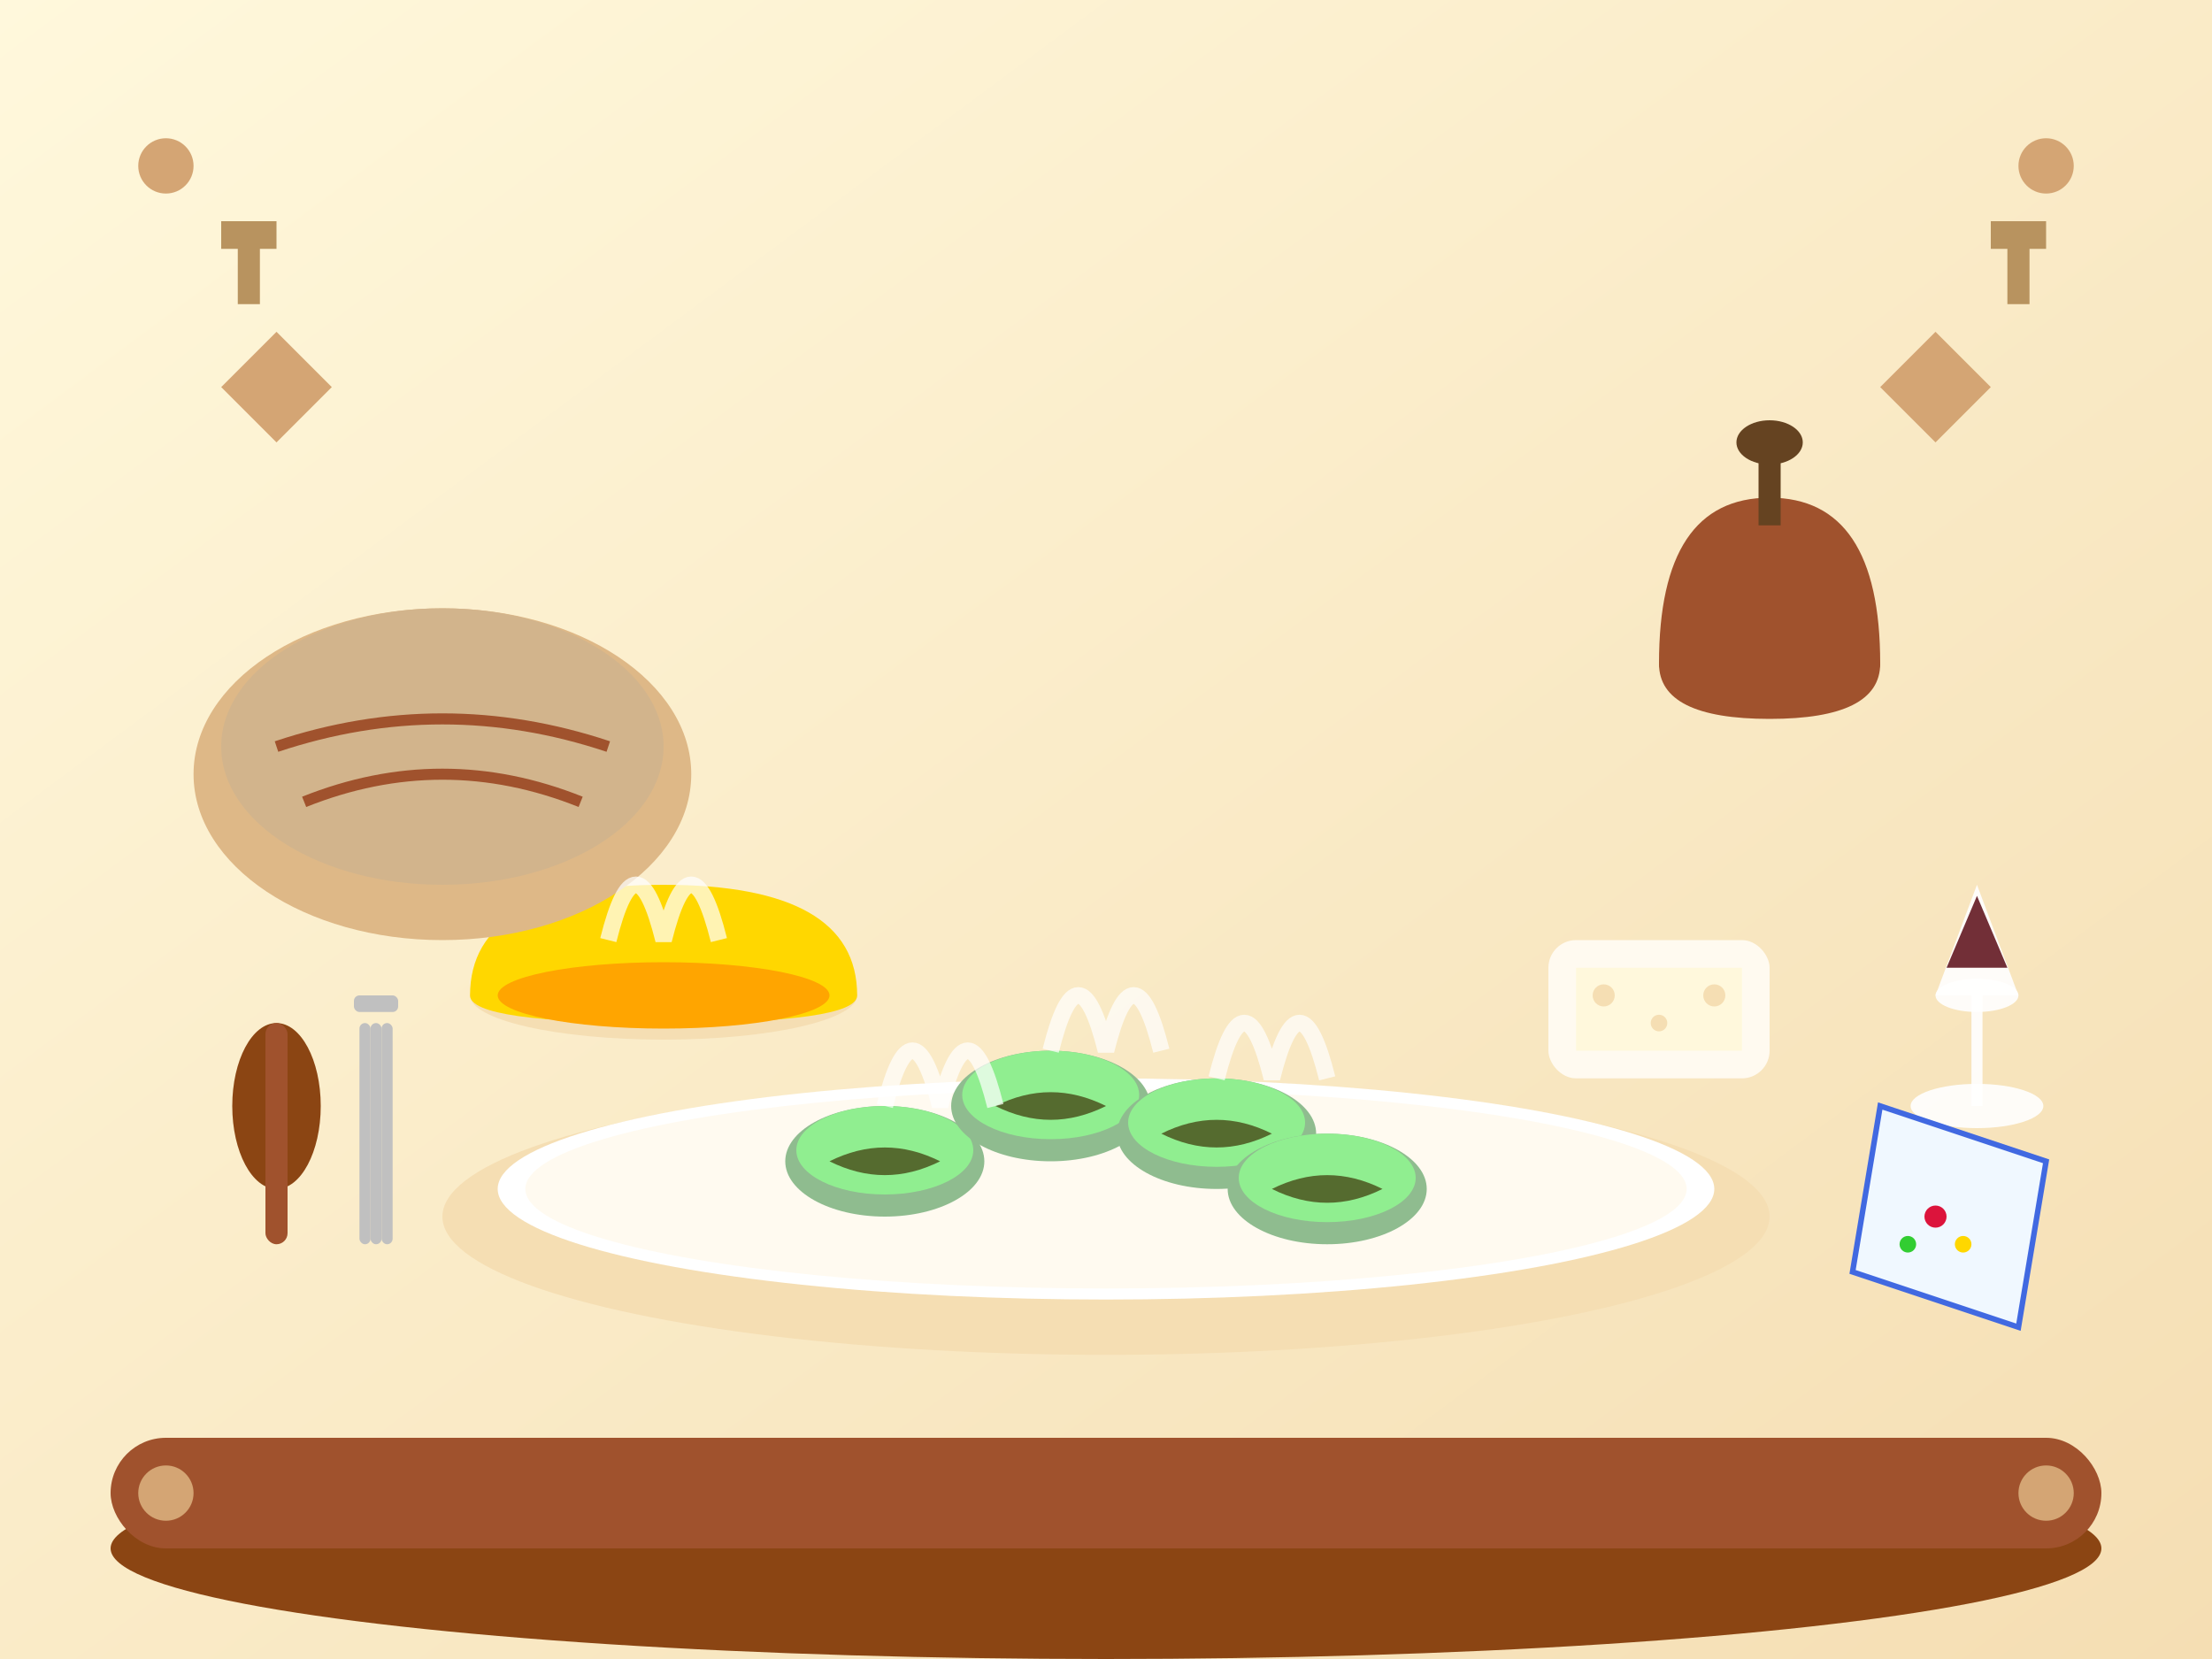 <svg width="400" height="300" viewBox="0 0 400 300" fill="none" xmlns="http://www.w3.org/2000/svg">
  <rect x="0" y="0" width="400" height="300" fill="#333333" stroke="none"/>
  <!-- Background -->
  <rect width="400" height="300" fill="url(#backgroundGradient)"/>
  
  <!-- Wooden table surface -->
  <ellipse cx="200" cy="280" rx="180" ry="20" fill="#8B4513"/>
  <rect x="20" y="260" width="360" height="20" rx="10" fill="#A0522D"/>
  
  <!-- Large traditional plate -->
  <ellipse cx="200" cy="220" rx="120" ry="25" fill="#F5DEB3"/>
  <ellipse cx="200" cy="215" rx="110" ry="20" fill="white"/>
  <ellipse cx="200" cy="215" rx="105" ry="18" fill="#FFFAF0"/>
  
  <!-- Sarmale (stuffed cabbage rolls) -->
  <ellipse cx="160" cy="210" rx="18" ry="10" fill="#8FBC8F"/>
  <ellipse cx="160" cy="208" rx="16" ry="8" fill="#90EE90"/>
  <path d="M150 210Q160 205 170 210Q160 215 150 210Z" fill="#556B2F"/>
  
  <ellipse cx="190" cy="200" rx="18" ry="10" fill="#8FBC8F"/>
  <ellipse cx="190" cy="198" rx="16" ry="8" fill="#90EE90"/>
  <path d="M180 200Q190 195 200 200Q190 205 180 200Z" fill="#556B2F"/>
  
  <ellipse cx="220" cy="205" rx="18" ry="10" fill="#8FBC8F"/>
  <ellipse cx="220" cy="203" rx="16" ry="8" fill="#90EE90"/>
  <path d="M210 205Q220 200 230 205Q220 210 210 205Z" fill="#556B2F"/>
  
  <ellipse cx="240" cy="215" rx="18" ry="10" fill="#8FBC8F"/>
  <ellipse cx="240" cy="213" rx="16" ry="8" fill="#90EE90"/>
  <path d="M230 215Q240 210 250 215Q240 220 230 215Z" fill="#556B2F"/>
  
  <!-- Traditional polenta (mamaliga) -->
  <ellipse cx="120" cy="180" rx="35" ry="8" fill="#F5DEB3"/>
  <path d="M85 180Q85 160 120 160Q155 160 155 180Q155 185 120 185Q85 185 85 180Z" fill="#FFD700"/>
  <ellipse cx="120" cy="180" rx="30" ry="6" fill="#FFA500"/>
  
  <!-- Traditional cheese -->
  <rect x="280" y="170" width="40" height="25" rx="5" fill="#FFFAF0"/>
  <rect x="285" y="175" width="30" height="15" fill="#FFF8DC"/>
  <!-- Cheese holes -->
  <circle cx="290" cy="180" r="2" fill="#F5DEB3"/>
  <circle cx="300" cy="185" r="1.5" fill="#F5DEB3"/>
  <circle cx="310" cy="180" r="2" fill="#F5DEB3"/>
  
  <!-- Traditional bread -->
  <ellipse cx="80" cy="140" rx="45" ry="30" fill="#DEB887"/>
  <ellipse cx="80" cy="135" rx="40" ry="25" fill="#D2B48C"/>
  <!-- Bread scoring pattern -->
  <path d="M50 135Q80 125 110 135" stroke="#A0522D" stroke-width="2" fill="none"/>
  <path d="M55 145Q80 135 105 145" stroke="#A0522D" stroke-width="2" fill="none"/>
  
  <!-- Traditional wine carafe -->
  <ellipse cx="320" cy="120" rx="20" ry="6" fill="#8B4513"/>
  <path d="M300 120Q300 90 320 90Q340 90 340 120Q340 130 320 130Q300 130 300 120Z" fill="#A0522D"/>
  <rect x="318" y="80" width="4" height="15" fill="#654321"/>
  <ellipse cx="320" cy="80" rx="6" ry="4" fill="#654321"/>
  
  <!-- Wine glass -->
  <path d="M350 180L365 180L357.5 160L350 180Z" fill="rgba(255,255,255,0.9)"/>
  <ellipse cx="357.5" cy="180" rx="7.5" ry="3" fill="rgba(255,255,255,0.9)"/>
  <rect x="356.5" y="180" width="2" height="20" fill="rgba(255,255,255,0.9)"/>
  <ellipse cx="357.5" cy="200" rx="12" ry="4" fill="rgba(255,255,255,0.9)"/>
  <!-- Wine in glass -->
  <path d="M352 175L363 175L357.5 162L352 175Z" fill="#722F37"/>
  
  <!-- Traditional spoon -->
  <ellipse cx="50" cy="200" rx="8" ry="15" fill="#8B4513"/>
  <rect x="48" y="185" width="4" height="40" rx="2" fill="#A0522D"/>
  
  <!-- Fork -->
  <rect x="65" y="185" width="2" height="40" rx="1" fill="#C0C0C0"/>
  <rect x="67" y="185" width="2" height="40" rx="1" fill="#C0C0C0"/>
  <rect x="69" y="185" width="2" height="40" rx="1" fill="#C0C0C0"/>
  <rect x="64" y="180" width="8" height="3" rx="1" fill="#C0C0C0"/>
  
  <!-- Traditional cloth napkin -->
  <path d="M340 200L370 210L365 240L335 230L340 200Z" fill="#F0F8FF"/>
  <path d="M340 200L370 210L365 240L335 230L340 200Z" fill="none" stroke="#4169E1" stroke-width="1"/>
  <!-- Traditional embroidery pattern -->
  <circle cx="350" cy="220" r="2" fill="#DC143C"/>
  <circle cx="355" cy="225" r="1.5" fill="#FFD700"/>
  <circle cx="345" cy="225" r="1.5" fill="#32CD32"/>
  
  <!-- Steam from hot food -->
  <path d="M160 200Q165 180 170 200Q175 180 180 200" stroke="rgba(255,255,255,0.7)" stroke-width="3" fill="none"/>
  <path d="M190 190Q195 170 200 190Q205 170 210 190" stroke="rgba(255,255,255,0.7)" stroke-width="3" fill="none"/>
  <path d="M220 195Q225 175 230 195Q235 175 240 195" stroke="rgba(255,255,255,0.7)" stroke-width="3" fill="none"/>
  <path d="M110 170Q115 150 120 170Q125 150 130 170" stroke="rgba(255,255,255,0.7)" stroke-width="3" fill="none"/>
  
  <!-- Decorative traditional Romanian elements -->
  <circle cx="30" cy="30" r="5" fill="#D4A574"/>
  <circle cx="370" cy="30" r="5" fill="#D4A574"/>
  <circle cx="30" cy="270" r="5" fill="#D4A574"/>
  <circle cx="370" cy="270" r="5" fill="#D4A574"/>
  
  <!-- Traditional cross patterns -->
  <path d="M40 40L50 40L50 45L47 45L47 55L43 55L43 45L40 45L40 40Z" fill="#B8935F"/>
  <path d="M360 40L370 40L370 45L367 45L367 55L363 55L363 45L360 45L360 40Z" fill="#B8935F"/>
  
  <!-- Romanian traditional geometric patterns -->
  <path d="M50 60L60 70L50 80L40 70L50 60Z" fill="#D4A574"/>
  <path d="M350 60L360 70L350 80L340 70L350 60Z" fill="#D4A574"/>
  
  <!-- Background gradient -->
  <defs>
    <linearGradient id="backgroundGradient" x1="0%" y1="0%" x2="100%" y2="100%">
      <stop offset="0%" style="stop-color:#FFF8DC;stop-opacity:1" />
      <stop offset="100%" style="stop-color:#F5DEB3;stop-opacity:1" />
    </linearGradient>
  </defs>
</svg>
